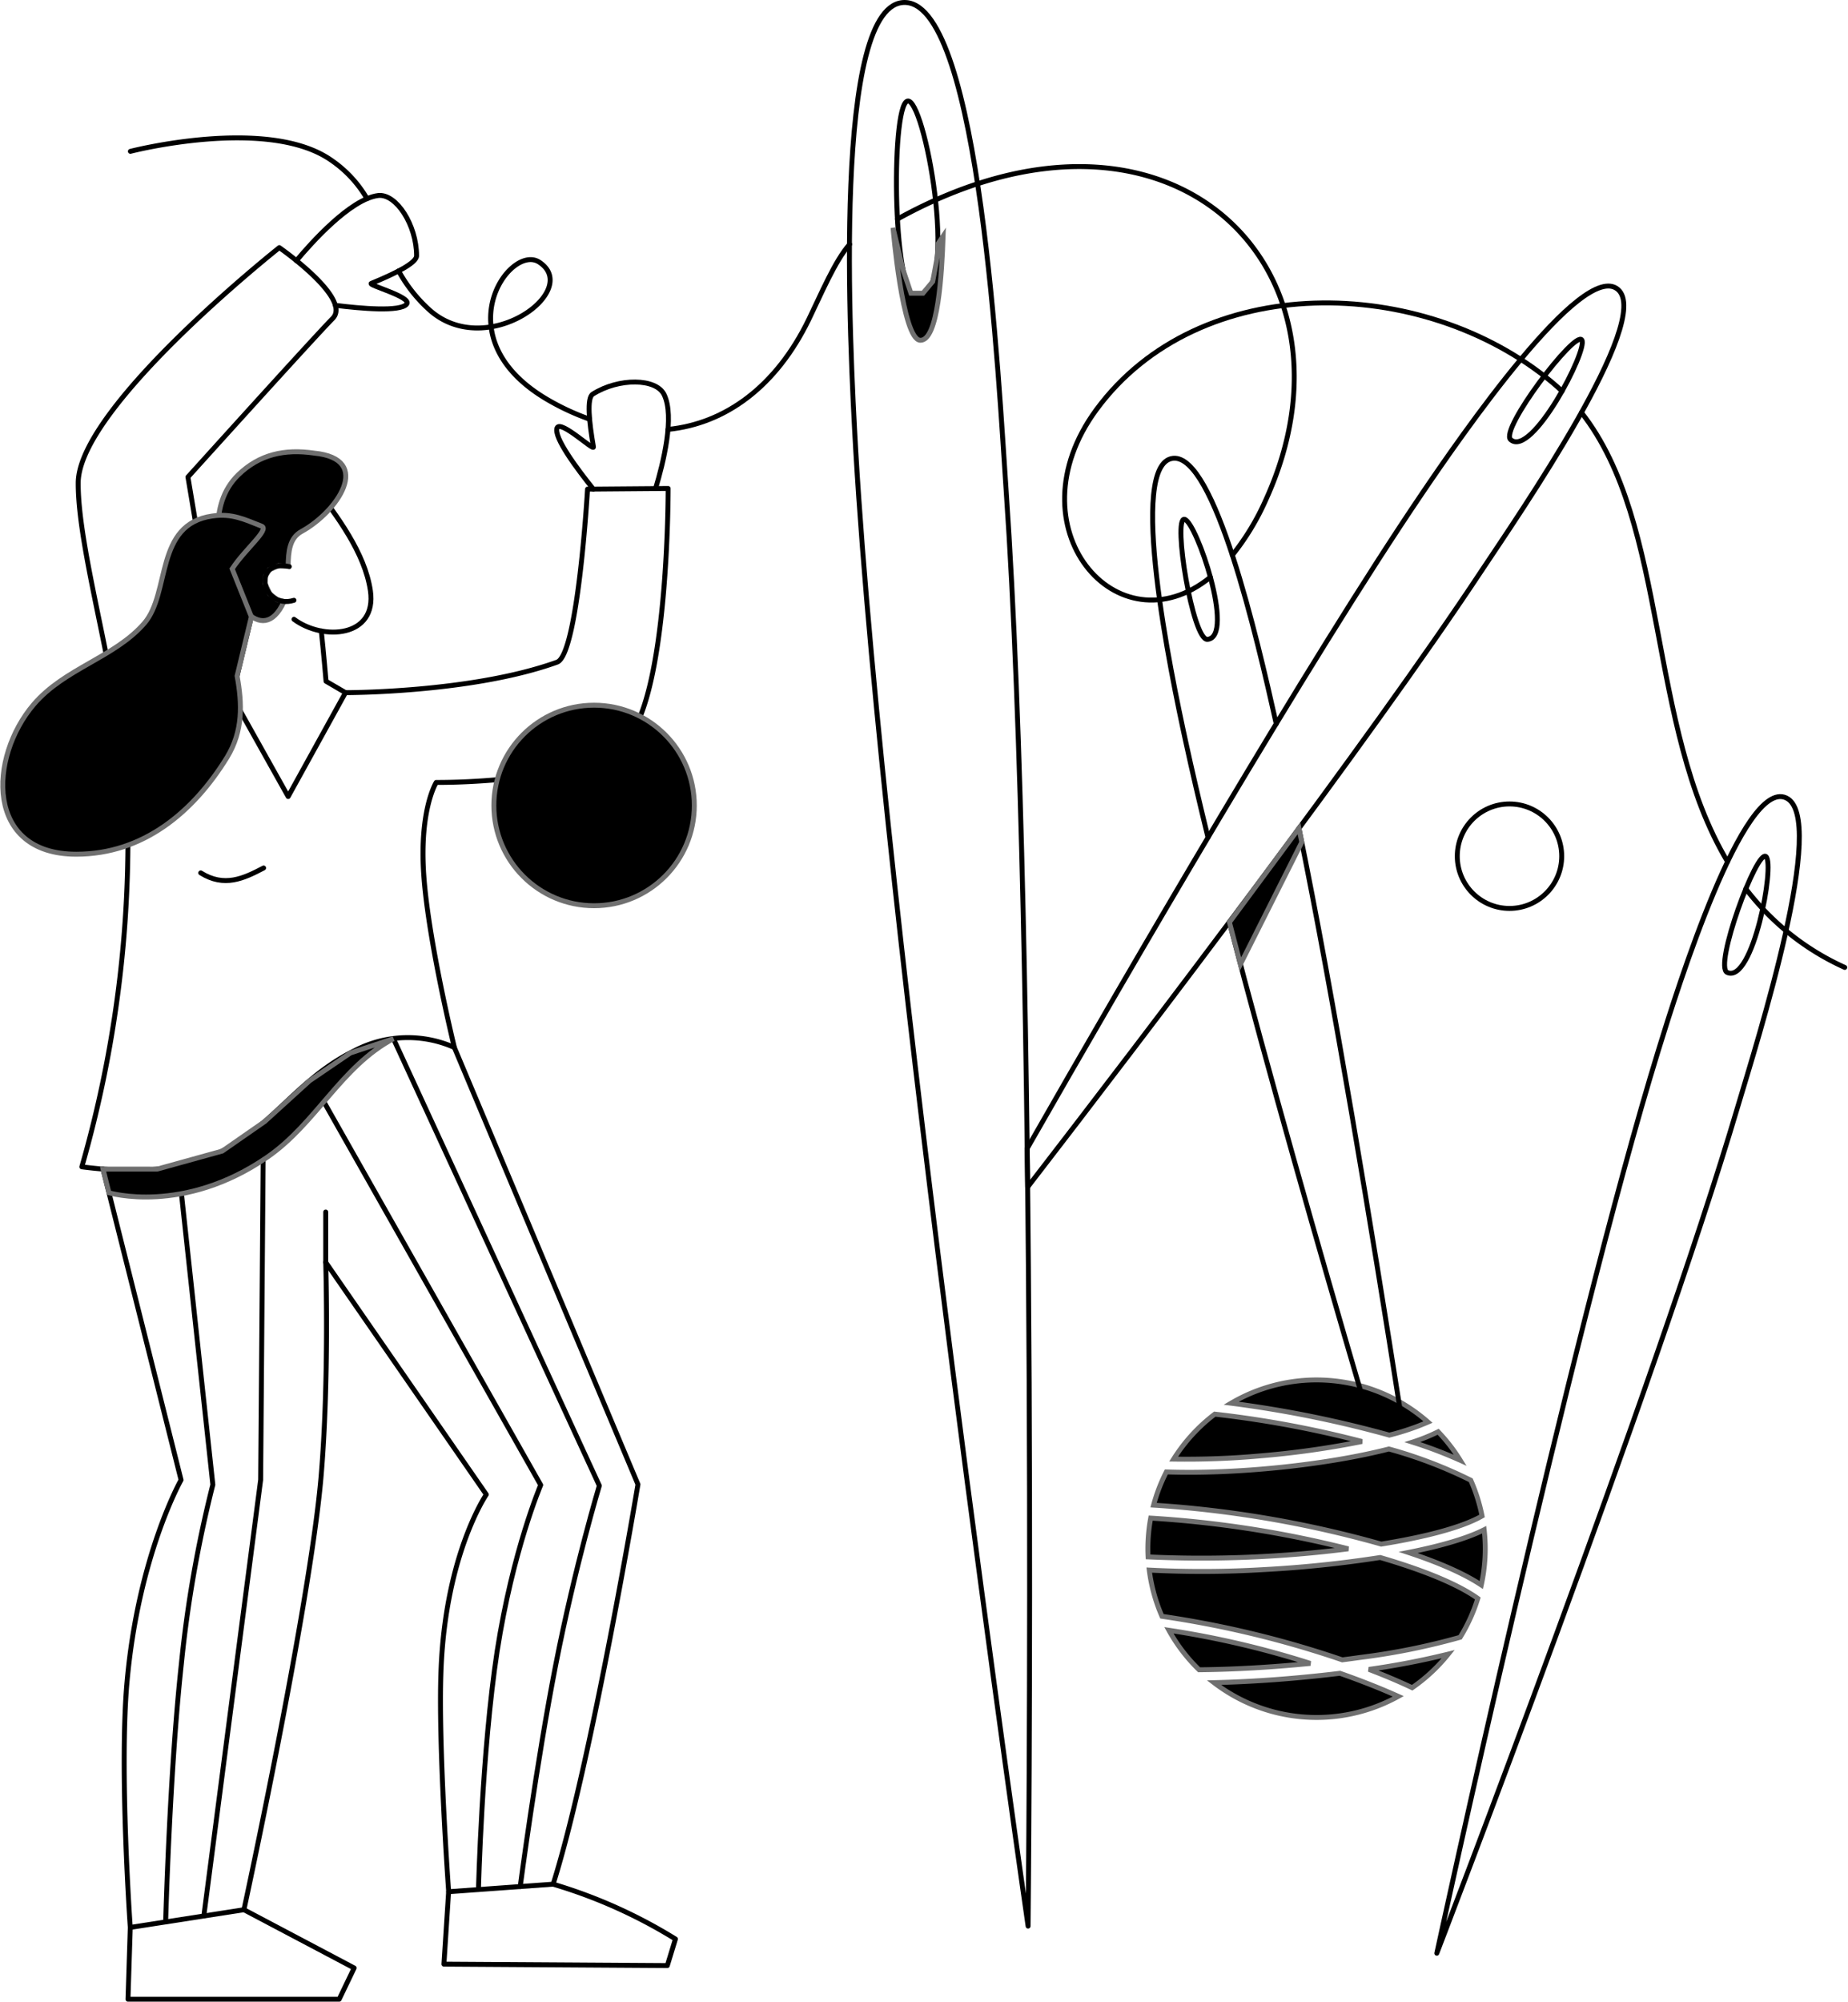 <svg xmlns="http://www.w3.org/2000/svg" width="376.018" height="407.088" viewBox="0 0 376.018 407.088">
  <g id="Group_25034" data-name="Group 25034" transform="translate(-117.341 -99.954)">
    <g id="Layer_1" data-name="Layer 1" transform="translate(117.907 127.996)">
      <path id="Path_13521" data-name="Path 13521" d="M323.908,249.015c2.956-3.542,10.978-12.551,16.644-13.246,3.666-.4,7.8,6,7.8,12.263,0,1.466-4.465,3.666-9.2,5.6-.933.333,8.264,2.733,7.2,4.2-1.2,1.655-9.494.9-14.527.272" transform="translate(-264.155 -224.049)" fill="none" stroke="#000" stroke-linecap="round" stroke-linejoin="round" stroke-width="1" fill-rule="evenodd"/>
      <path id="Path_13522" data-name="Path 13522" d="M526.575,388.248c1.59-5.252,3.9-14.617,1.757-19.082-1.6-3.4-9.264-3.465-14.529-.133-1.266.8-.733,5.732.133,10.73.2,1-6.664-5.531-7.4-3.865-.777,1.875,4.186,8.487,7.379,12.453" transform="translate(-393.753 -316.925)" fill="none" stroke="#000" stroke-linecap="round" stroke-linejoin="round" stroke-width="1" fill-rule="evenodd"/>
      <path id="Path_13523" data-name="Path 13523" d="M341.338,541.13c.5,4.664.968,10.23.968,10.23l3.955,2.311" transform="translate(-276.529 -440.848)" fill="none" stroke="#000" stroke-linecap="round" stroke-linejoin="round" stroke-width="1" fill-rule="evenodd"/>
      <path id="Path_13524" data-name="Path 13524" d="M278.813,547.356s2.211-9.158,3.907-16.208" transform="translate(-232.14 -433.762)" fill="none" stroke="#000" stroke-linecap="round" stroke-linejoin="round" stroke-width="1" fill-rule="evenodd"/>
      <path id="Path_13525" data-name="Path 13525" d="M326.314,439.613c4.6,6.065,10.264,13.529,11.4,21.26,1.369,9.521-9.638,10.21-15.551,5.811" transform="translate(-262.913 -368.777)" fill="none" stroke="#000" stroke-linecap="round" stroke-linejoin="round" stroke-width="1" fill-rule="evenodd"/>
      <path id="Path_13526" data-name="Path 13526" d="M283.162,438.776c.036-2.987.272-5.769,2.738-7.11,7.2-3.932,14.729-14.729,2.533-15.928-6-.864-11.1.238-15.435,4.436-6.463,6.324-3.426,16.091-3.16,18.357.733,5.665,7.9,17.378,12.5,7.381l-1.361-.352-1.532-1.177-.953-2.094.07-1.516.806-1.314,1.825-.81Z" transform="translate(-225.099 -351.632)" stroke="#707070" stroke-width="1" fill-rule="evenodd"/>
      <path id="Path_13527" data-name="Path 13527" d="M306.767,495.565c-7.807-1.619-5.523,8.855.952,6.855" transform="translate(-248.473 -408.379)" fill="none" stroke="#000" stroke-linecap="round" stroke-linejoin="round" stroke-width="1" fill-rule="evenodd"/>
      <path id="Path_13528" data-name="Path 13528" d="M188.221,857.885l15.88,63.225s-8.73,15.426-11,41.151c-1.6,17.994.667,49.851.667,49.851l-.466,14.6h42.972l3.051-6.354-22.43-11.847s13.329-61.381,15.662-87.706c1.733-19.927.977-43.963.977-43.963l32.68,47.229s-8.2,11.93-9.2,35.256c-.666,15.128,1.533,45.453,1.533,45.453l-.957,14.8,45.453.29,1.652-5.4a102.646,102.646,0,0,0-24.888-11.151c7.8-24.659,17.261-81.308,17.261-81.308l-37.357-88.851" transform="translate(-167.826 -648.168)" fill="none" stroke="#000" stroke-linecap="round" stroke-linejoin="round" stroke-width="1" fill-rule="evenodd"/>
      <path id="Path_13529" data-name="Path 13529" d="M274.457,321.464s-1.933,33.656-6.2,35.189c-17.394,6.264-43.053,6.2-43.053,6.2l-11.663,21.127-12.463-22.26-2.732-11.73-5.2-30.99s25.459-28.191,29.458-32.256-10.863-14.4-10.863-14.4-40.854,32.323-40.921,47.852c-.066,14.662,9.131,43.053,10,64.98a241.05,241.05,0,0,1-9.264,74.11c35.509,4.606,36.855-14.494,55.583-23.659a23.353,23.353,0,0,1,20.225-.612s-5.3-21.647-6.229-35.043,2.533-18.861,2.533-18.861,29.191.333,38.255-8.131,8.931-51.651,8.931-51.651Z" transform="translate(-155.473 -250.028)" fill="none" stroke="#000" stroke-linecap="round" stroke-linejoin="round" stroke-width="1" fill-rule="evenodd"/>
      <path id="Path_13530" data-name="Path 13530" d="M271.006,911.995l-.508,65.05-11.564,88.71" transform="translate(-218.027 -704.139)" fill="none" stroke="#000" stroke-linecap="round" stroke-linejoin="round" stroke-width="1"/>
      <path id="Path_13531" data-name="Path 13531" d="M232.17,1083.755s.8-30.47,3.2-52.53a249.656,249.656,0,0,1,6.4-36.389l-6.394-59.188" transform="translate(-199.027 -720.932)" fill="none" stroke="#000" stroke-linecap="round" stroke-linejoin="round" stroke-width="1"/>
      <path id="Path_13532" data-name="Path 13532" d="M391.943,826.993,433.838,917.9s-4.932,16.328-8.864,36.389-7.234,45.135-7.234,45.135" transform="translate(-312.455 -643.793)" fill="none" stroke="#000" stroke-linecap="round" stroke-linejoin="round" stroke-width="1"/>
      <path id="Path_13533" data-name="Path 13533" d="M374.6,1031.388s.666-27.925,3.8-48.452c3.2-20.593,8.864-33.789,8.864-33.789L343.141,871.2" transform="translate(-277.809 -675.174)" fill="none" stroke="#000" stroke-linecap="round" stroke-linejoin="round" stroke-width="1"/>
      <path id="Path_13534" data-name="Path 13534" d="M430.686,1421.317l21.26-1.533" transform="translate(-339.961 -1064.637)" fill="none" stroke="#000" stroke-linecap="round" stroke-linejoin="round" stroke-width="1"/>
      <path id="Path_13535" data-name="Path 13535" d="M164.58,470.9c2.691-4.072,7.655-8.017,6-8.67-3.4-1.333-6-2.666-10.063-2.066-11.73,1.666-8.464,15.6-13.8,21.793-6.065,7-16.2,9.13-22.526,16.528-9.2,10.8-9.864,30.457,8.664,30.457,13.6,0,23.793-8.531,30.657-19.66,3.329-5.417,3.094-10.962,2.074-16.6l2.9-12.036Z" transform="translate(-117.907 -383.259)" stroke="#707070" stroke-width="1" fill-rule="evenodd"/>
      <path id="Path_13536" data-name="Path 13536" d="M256.755,708.3c4.8,3,8.731,1.133,12.8-1" transform="translate(-216.48 -558.818)" fill="none" stroke="#000" stroke-linecap="round" stroke-linejoin="round" stroke-width="1"/>
      <circle id="Ellipse_1661" data-name="Ellipse 1661" cx="10.624" cy="10.624" r="10.624" transform="translate(295.952 135.46)" fill="none" stroke="#000" stroke-linecap="round" stroke-linejoin="round" stroke-width="1"/>
      <circle id="Ellipse_1662" data-name="Ellipse 1662" cx="20.393" cy="20.393" r="20.393" transform="translate(99.921 115.374)" stroke="#707070" stroke-width="1"/>
      <path id="Path_13537" data-name="Path 13537" d="M247.313,826.993c-10.639,5.637-15.721,17.227-25.667,24.088-17.085,11.784-32.215,7.247-32.215,7.247l-1.21-4.818,11,.009,13.257-3.671,8.66-6.021,9.122-8.289,8.3-5.646Z" transform="translate(-167.826 -643.793)" stroke="#707070" stroke-width="1" fill-rule="evenodd"/>
      <line id="Line_1387" data-name="Line 1387" y1="10.229" transform="translate(65.71 218.447)" fill="none" stroke="#000" stroke-linecap="round" stroke-linejoin="round" stroke-width="1"/>
      <line id="Line_1388" data-name="Line 1388" y1="3.599" x2="23.126" transform="translate(25.946 360.345)" fill="none" stroke="#000" stroke-linecap="round" stroke-linejoin="round" stroke-width="1"/>
      <path id="Path_13538" data-name="Path 13538" d="M255.566,207.775a24.124,24.124,0,0,0-7.16-7.747c-12.853-9.156-40.992-1.885-40.992-1.885" transform="translate(-181.451 -195.405)" fill="none" stroke="#000" stroke-linecap="round" stroke-linejoin="round" stroke-width="1"/>
      <path id="Path_13539" data-name="Path 13539" d="M434.439,313.209a49.81,49.81,0,0,1-7.976-3.635c-22.274-12.532-8.314-32.233-2.288-28.309,8.907,5.8-10.973,20.281-22.536,9.535a30.162,30.162,0,0,1-6.064-7.741" transform="translate(-315.034 -256)" fill="none" stroke="#000" stroke-linecap="round" stroke-linejoin="round" stroke-width="1"/>
      <path id="Path_13540" data-name="Path 13540" d="M921.207,1171.017a236.31,236.31,0,0,0,40.74-1.643,217.718,217.718,0,0,0-40.209-6.247,34.461,34.461,0,0,0-.573,6.222C921.165,1169.908,921.181,1170.464,921.207,1171.017Z" transform="translate(-688.17 -882.427)" stroke="#707070" stroke-width="1"/>
      <path id="Path_13541" data-name="Path 13541" d="M971.482,1134.005c8.473-1.369,15.648-3.182,19.832-5.347.242-.125.47-.251.688-.378a34.041,34.041,0,0,0-2.3-7.269,92.057,92.057,0,0,0-16.655-6.354c-12.529,3.216-30.926,5.165-45.278,4.669a34.053,34.053,0,0,0-2.6,6.751,222.666,222.666,0,0,1,45,7.556Q970.823,1133.815,971.482,1134.005Z" transform="translate(-691.012 -848.016)" stroke="#707070" stroke-width="1"/>
      <path id="Path_13542" data-name="Path 13542" d="M1116.488,1108.393a34.444,34.444,0,0,0-4.5-5.807,37.362,37.362,0,0,1-5.223,2.109A88.771,88.771,0,0,1,1116.488,1108.393Z" transform="translate(-819.931 -839.447)" stroke="#707070" stroke-width="1"/>
      <path id="Path_13543" data-name="Path 13543" d="M939.235,1099.375a168.467,168.467,0,0,0,17.545-.649,180.955,180.955,0,0,0,20.782-2.93,212.9,212.9,0,0,0-29.957-5.565A34.5,34.5,0,0,0,939.235,1099.375Z" transform="translate(-700.998 -830.675)" stroke="#707070" stroke-width="1"/>
      <path id="Path_13544" data-name="Path 13544" d="M965.063,1211.053a137.665,137.665,0,0,0,20.334-4.1,34.151,34.151,0,0,0,3.591-7.9c-3.453-2.478-9.741-5.375-19.863-8.327a236.248,236.248,0,0,1-23.814,2.471,209.664,209.664,0,0,1-23.17.091,34.072,34.072,0,0,0,2.587,9.4,204.942,204.942,0,0,1,36.686,8.854Q963.248,1211.307,965.063,1211.053Z" transform="translate(-688.863 -902.017)" stroke="#707070" stroke-width="1"/>
      <path id="Path_13545" data-name="Path 13545" d="M1085.008,1265.314a34.49,34.49,0,0,0,7.339-6.834,161.224,161.224,0,0,1-16.149,3.11C1079.34,1262.785,1082.306,1264.033,1085.008,1265.314Z" transform="translate(-798.233 -950.122)" stroke="#707070" stroke-width="1"/>
      <path id="Path_13546" data-name="Path 13546" d="M1118.679,1182.515a34.069,34.069,0,0,0,.584-11.242c-3.361,1.714-8.742,3.3-15.442,4.624C1109.405,1177.745,1114.847,1179.975,1118.679,1182.515Z" transform="translate(-817.844 -888.21)" stroke="#707070" stroke-width="1"/>
      <path id="Path_13547" data-name="Path 13547" d="M967.548,1273.83a34.308,34.308,0,0,0,37.494,2.785c-3.555-1.6-7.574-3.185-11.863-4.691C984.833,1272.946,975.886,1273.635,967.548,1273.83Z" transform="translate(-721.099 -959.666)" stroke="#707070" stroke-width="1"/>
      <path id="Path_13548" data-name="Path 13548" d="M1019.618,1074.816a34.3,34.3,0,0,0-40.061-3.836,230.4,230.4,0,0,1,32.192,6.494A50.381,50.381,0,0,0,1019.618,1074.816Z" transform="translate(-729.624 -813.649)" stroke="#707070" stroke-width="1"/>
      <path id="Path_13549" data-name="Path 13549" d="M942.046,1249.795c7.009-.068,14.817-.51,22.634-1.293a186,186,0,0,0-28.784-6.742A34.44,34.44,0,0,0,942.046,1249.795Z" transform="translate(-698.628 -938.251)" stroke="#707070" stroke-width="1"/>
    </g>
    <g id="thread" transform="translate(253.269 133.833)">
      <path id="Path_13550" data-name="Path 13550" d="M621.533,270c-2.947,3.246-5.93,10.374-8.336,15.315-6.635,13.623-16.916,21.147-28.627,22.336" transform="translate(-584.57 -254.199)" fill="none" stroke="#000" stroke-linecap="round" stroke-linejoin="round" stroke-width="1"/>
      <path id="Path_13551" data-name="Path 13551" d="M1340.627,721.9a52.368,52.368,0,0,0,20.123,15.984" transform="translate(-1121.323 -575.017)" fill="none" stroke="#000" stroke-linecap="round" stroke-linejoin="round" stroke-width="1"/>
      <path id="Path_13552" data-name="Path 13552" d="M1225.3,387.989c17.894,22.766,13.223,63.673,29.731,91.343" transform="translate(-1039.449 -337.964)" fill="none" stroke="#000" stroke-linecap="round" stroke-linejoin="round" stroke-width="1"/>
      <path id="Path_13553" data-name="Path 13553" d="M892.414,366.893c-18.938,15.336-40.776-10.15-23.21-34.059,20.885-28.426,66.424-27.556,92.82-5.511q1,.839,1.94,1.733" transform="translate(-782.06 -283.386)" fill="none" stroke="#000" stroke-linecap="round" stroke-linejoin="round" stroke-width="1"/>
      <path id="Path_13554" data-name="Path 13554" d="M745.489,226.2c55.84-30.842,96.227,10.378,74.984,57.047a50.953,50.953,0,0,1-6.84,11.3" transform="translate(-698.812 -215.526)" fill="none" stroke="#000" stroke-linecap="round" stroke-linejoin="round" stroke-width="1"/>
    </g>
    <g id="needle-3" transform="translate(409.692 261.961)">
      <g id="Group_25031" data-name="Group 25031" transform="translate(0 0)">
        <path id="Path_13555" data-name="Path 13555" d="M1123.845,892.482s27.117-125.245,45.08-183.609c4.047-13.2,17.32-55.193,25.96-51.375,8.681,3.832-5.813,49.374-9.782,62.738C1168.3,777.035,1123.845,892.482,1123.845,892.482Z" transform="translate(-1123.845 -657.254)" fill="none" stroke="#000" stroke-linecap="round" stroke-linejoin="round" stroke-width="1" fill-rule="evenodd"/>
        <path id="Path_13556" data-name="Path 13556" d="M1326.254,722.686c-2.792-1.227,6.015-25.158,7.882-23.579S1331.478,725.017,1326.254,722.686Z" transform="translate(-1267.158 -686.914)" fill="none" stroke="#000" stroke-linecap="round" stroke-linejoin="round" stroke-width="1" fill-rule="evenodd"/>
      </g>
    </g>
    <g id="needle-2" transform="translate(326.346 158.129)">
      <g id="Group_25032" data-name="Group 25032">
        <path id="Path_13557" data-name="Path 13557" d="M836.505,474.679c21.013-36.765,57.129-98.93,80.281-133.107,7.755-11.461,32.776-47.766,39.933-41.578s-20.06,45.6-27.8,57.247C905.84,392.112,861,450.92,836.6,482.525Z" transform="translate(-836.505 -299.29)" fill="none" stroke="#000" stroke-linecap="round" stroke-linejoin="round" stroke-width="1" fill-rule="evenodd"/>
        <path id="Path_13558" data-name="Path 13558" d="M1175.073,357c-2.328-1.99,13.128-22.312,14.478-20.284C1190.856,338.714,1179.369,360.77,1175.073,357Z" transform="translate(-1076.698 -325.757)" fill="none" stroke="#000" stroke-linecap="round" stroke-linejoin="round" stroke-width="1" fill-rule="evenodd"/>
      </g>
      <g id="Group_25033" data-name="Group 25033" transform="translate(25.524 35.017)">
        <path id="Path_13559" data-name="Path 13559" d="M1047.653,797.3c-5.486-35-13.464-83.422-20.508-117.791" transform="translate(-997.371 -604.24)" fill="none" stroke="#000" stroke-linecap="round" stroke-linejoin="round" stroke-width="1" fill-rule="evenodd"/>
        <path id="Path_13560" data-name="Path 13560" d="M978.381,745.381c7.94,30.592,18.411,67.164,26.7,95.358" transform="translate(-962.752 -651.003)" fill="none" stroke="#000" stroke-linecap="round" stroke-linejoin="round" stroke-width="1" fill-rule="evenodd"/>
        <path id="Path_13561" data-name="Path 13561" d="M935.766,497.14c-1.726-7.042-3.267-13.64-4.56-19.61-2.938-13.494-11.933-56.6-2.53-57.506,8.419-.812,17.018,36.293,20.972,53.99" transform="translate(-924.499 -420.011)" fill="none" stroke="#000" stroke-linecap="round" stroke-linejoin="round" stroke-width="1" fill-rule="evenodd"/>
        <path id="Path_13562" data-name="Path 13562" d="M949.76,487.232c-3.035.3-7.079-24.88-4.677-24.417S955.457,486.706,949.76,487.232Z" transform="translate(-938.595 -450.394)" fill="none" stroke="#000" stroke-linecap="round" stroke-linejoin="round" stroke-width="1" fill-rule="evenodd"/>
      </g>
      <path id="Path_13563" data-name="Path 13563" d="M992.525,679.512l-14.144,19.106,2.234,8.541L993.1,682.322Z" transform="translate(-937.228 -569.223)" stroke="#707070" stroke-width="1" fill-rule="evenodd"/>
    </g>
    <g id="meedle-1" transform="translate(290.171 100.455)">
      <path id="Path_13564" data-name="Path 13564" d="M748.151,491.674S718.827,289.137,713.1,191.834c-1.266-21.993-4.865-92.238,10.2-91.372,15.062.933,18.861,77.109,20.394,99.369C750.217,294.135,748.151,491.674,748.151,491.674Z" transform="translate(-711.793 -100.455)" fill="none" stroke="#000" stroke-linecap="round" stroke-linejoin="round" stroke-width="1" fill-rule="evenodd"/>
      <path id="Path_13565" data-name="Path 13565" d="M748.718,209.291c-4.865-.333-5.065-40.987-1.4-39.721C750.984,170.9,757.781,209.891,748.718,209.291Z" transform="translate(-735.219 -149.502)" fill="none" stroke="#000" stroke-linecap="round" stroke-linejoin="round" stroke-width="1" fill-rule="evenodd"/>
      <path id="Path_13566" data-name="Path 13566" d="M752.592,260.167c-.27,7.689-1.014,21.3-4.653,21.178s-5.535-22.862-5.535-22.862l2.027,8.49,1.617,4.8H748.5l1.974-2.372.943-5.062.113-2.6Z" transform="translate(-733.525 -212.644)" stroke="#707070" stroke-width="1" fill-rule="evenodd"/>
    </g>
  </g>
</svg>
